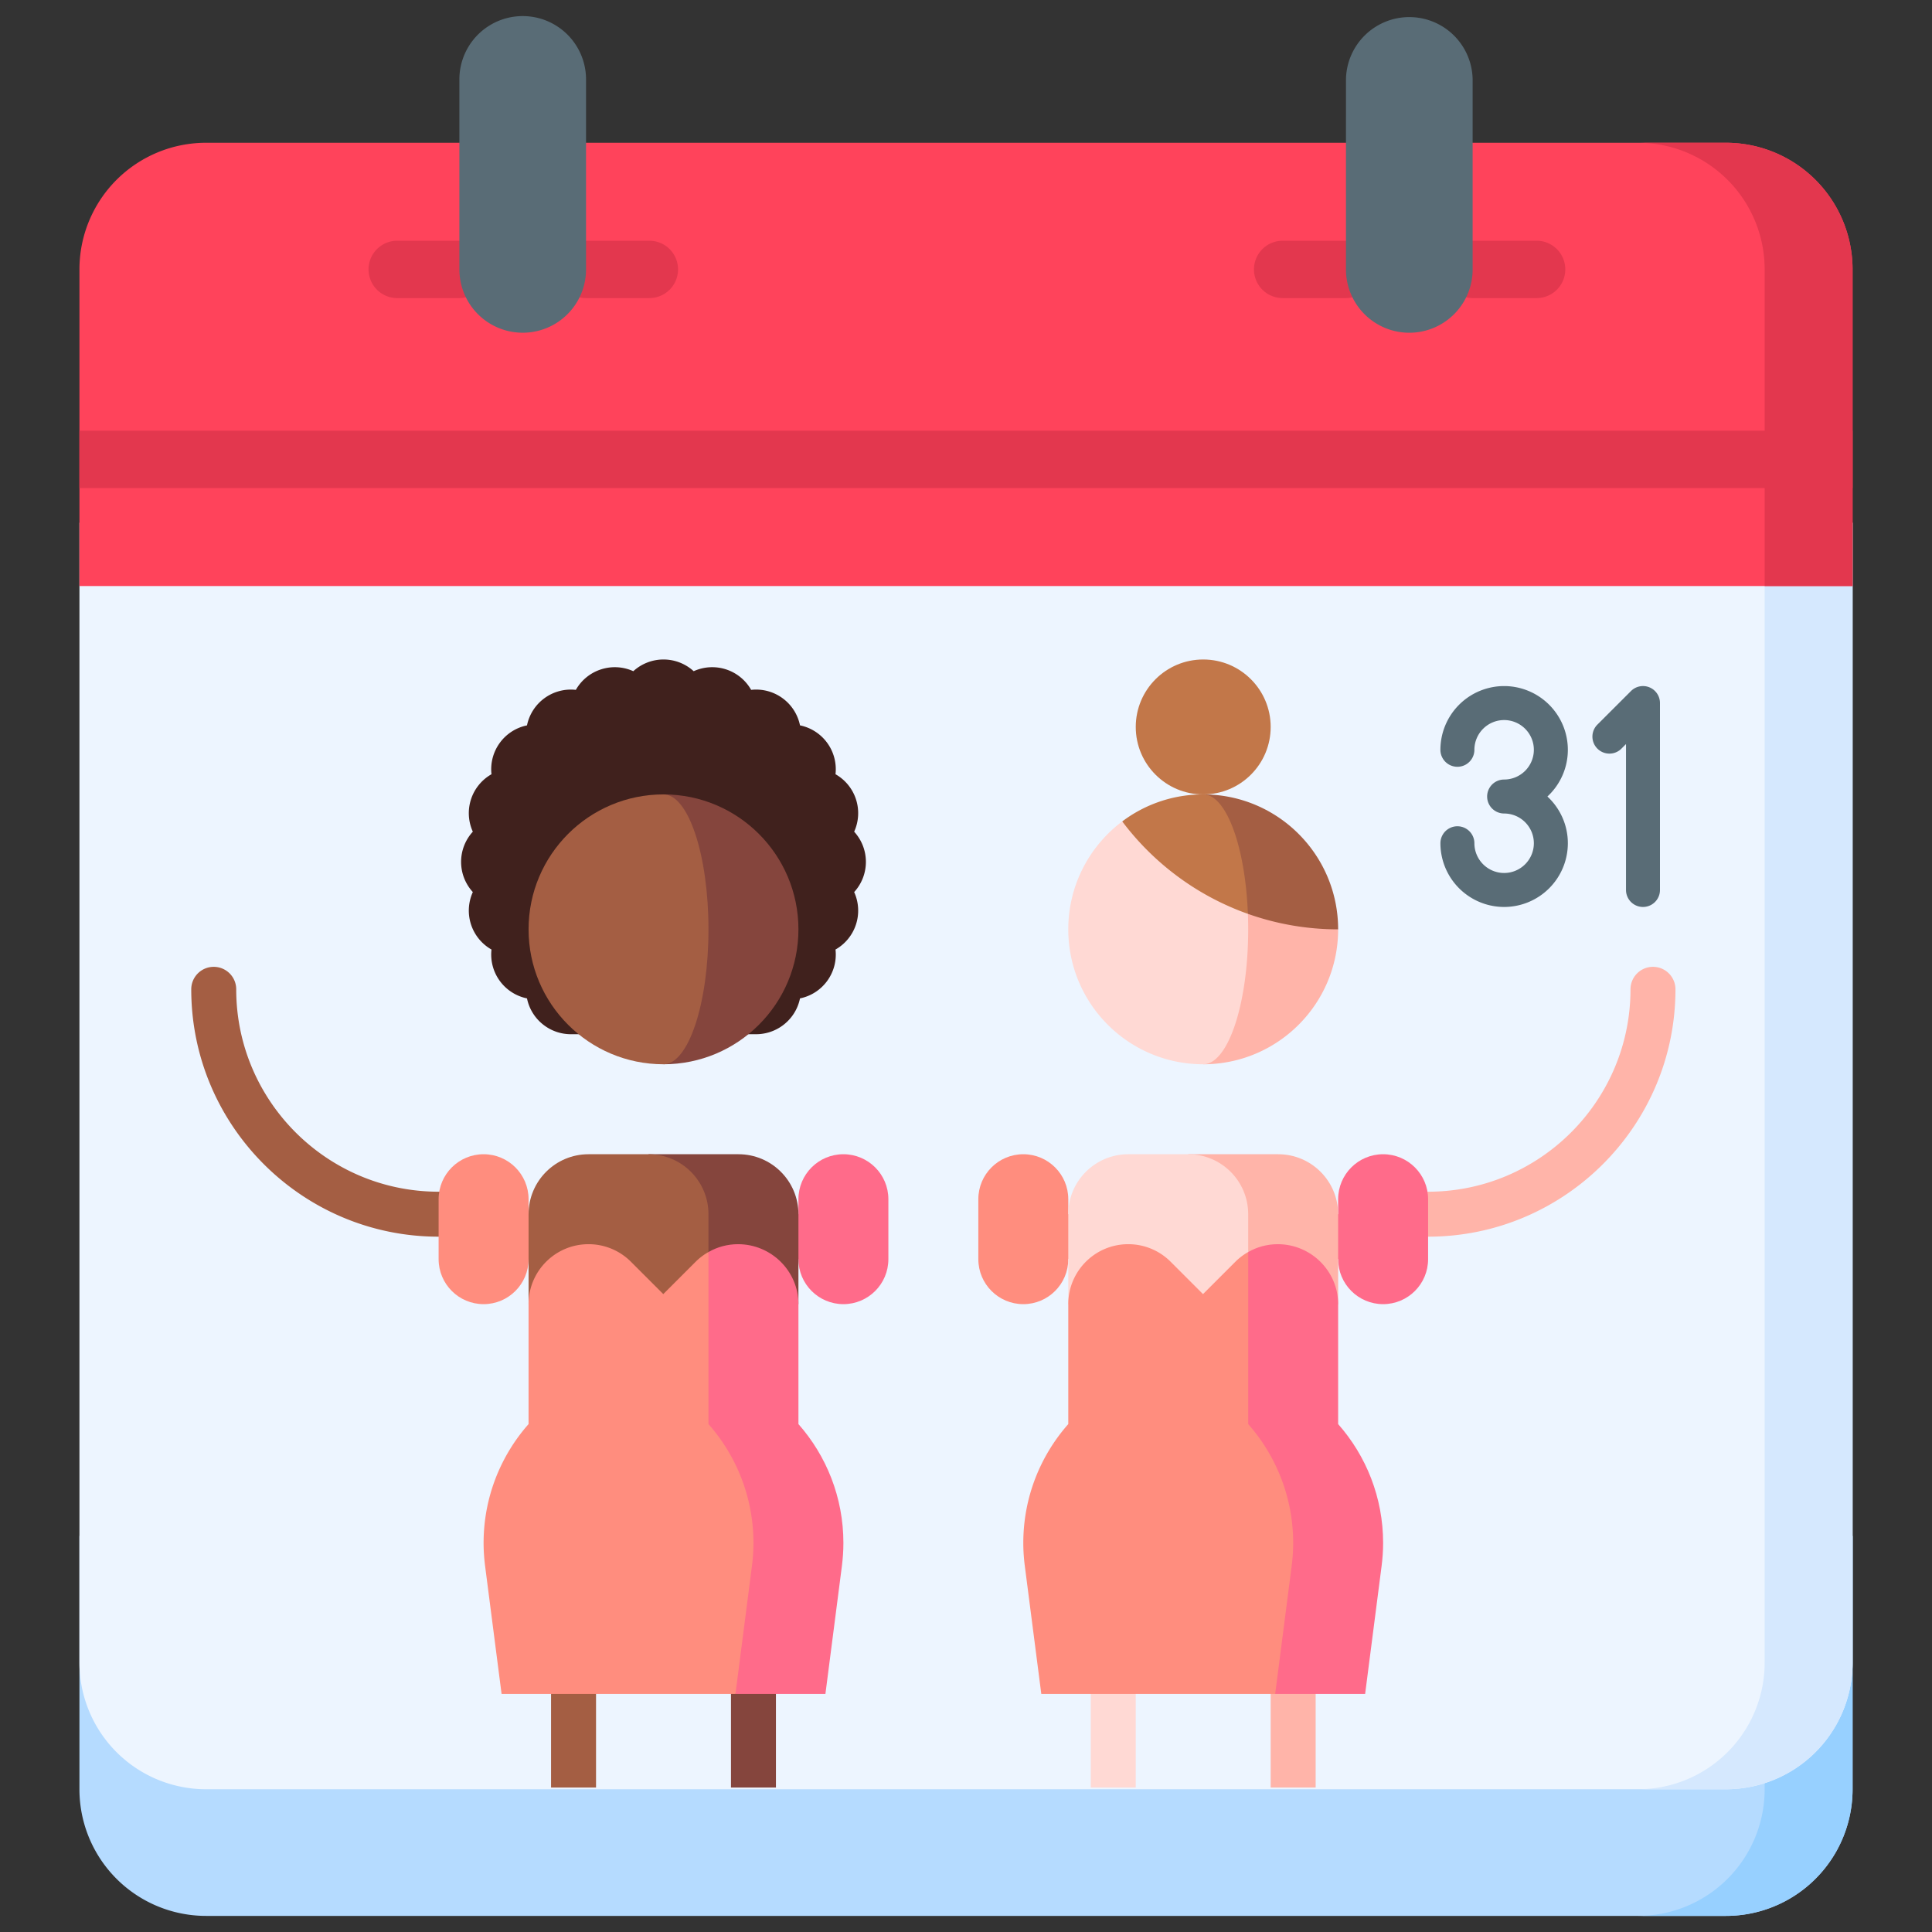 <svg xmlns="http://www.w3.org/2000/svg" fill-rule="evenodd" stroke-linejoin="round" stroke-miterlimit="2" clip-rule="evenodd" viewBox="0 0 120 120"><rect x="0" y="0" width="120" height="120" fill="#333333" stroke="none"/><clipPath id="a"><path d="M.801 102.398v230.403c0 14.137 11.461 25.597 25.597 25.597h307.204c14.136 0 25.597-11.46 25.597-25.597V102.398z" clip-rule="nonzero"/></clipPath><clipPath id="b"><path d="M0 0h378v384H0z"/></clipPath><g><path fill="#b5dbff" fill-rule="nonzero" d="M4.934 95.4v15.733A7.866 7.866 0 0 0 12.8 119h94.4a7.866 7.866 0 0 0 7.867-7.867V95.4z"/><path fill="#97d0ff" fill-rule="nonzero" d="M109.606 95.4v15.734A7.866 7.866 0 0 1 101.74 119h5.46a7.866 7.866 0 0 0 7.867-7.866V95.4z"/><path fill="#edf5ff" fill-rule="nonzero" d="M4.934 32.466v70.801a7.866 7.866 0 0 0 7.866 7.866h94.4a7.866 7.866 0 0 0 7.867-7.866v-70.8z"/><g clip-path="url(#a)" transform="matrix(.307 0 0 .307 4.688 1)"><g fill-rule="nonzero" clip-path="url(#b)" transform="translate(22.932 130.169) scale(.797)"><path fill="#a45e43" d="M91.953 216.926v149.636l-18.93 6.313c-2.992.996-4.605 4.227-3.609 7.219s4.231 4.609 7.219 3.613l22.832-7.613a5.709 5.709 0 0 0 3.906-5.414V216.926z"/><path fill="#85453d" d="M149.039 216.926v149.636l18.93 6.313a5.707 5.707 0 0 1 3.613 7.219 5.714 5.714 0 0 1-7.223 3.613l-22.832-7.613a5.705 5.705 0 0 1-3.902-5.414V216.926z"/><path fill="#ffd9d4" d="M228.961 216.926v149.636l-18.93 6.313a5.707 5.707 0 0 0-3.613 7.219 5.714 5.714 0 0 0 7.223 3.613l22.832-7.613a5.705 5.705 0 0 0 3.902-5.414V216.926z"/><path fill="#ffb4a9" d="M286.047 216.926v149.636l18.93 6.313c2.992.996 4.605 4.227 3.609 7.219s-4.231 4.609-7.219 3.613l-22.832-7.613a5.709 5.709 0 0 1-3.906-5.414V216.926z"/><path fill="#a45e43" d="M63.41 135.105c-28.328 0-51.379-23.05-51.379-51.378a5.706 5.706 0 0 0-5.707-5.707 5.706 5.706 0 0 0-5.707 5.707c0 34.625 28.168 62.793 62.793 62.793h11.418v-11.415z"/><path fill="#ffb4a9" d="M371.676 78.02a5.706 5.706 0 0 0-5.707 5.707c0 28.328-23.051 51.378-51.379 51.378h-11.418v11.415h11.418c34.625 0 62.793-28.168 62.793-62.793a5.706 5.706 0 0 0-5.707-5.707zM268.23 56.742l-10.726 46.012c18.918 0 34.25-15.332 34.25-34.25z"/><path fill="#ffd9d4" d="M268.922 68.504a97.94 97.94 0 0 0-.692-11.762l-31.281-15.64c-8.316 6.25-13.699 16.199-13.699 27.402 0 18.918 15.336 34.25 34.254 34.25 6.305 0 11.418-15.332 11.418-34.25z"/><path fill="#a45e43" d="m257.504 34.25 11.34 30.32a68.357 68.357 0 0 0 22.91 3.934c0-18.918-15.332-34.254-34.25-34.254z"/><path fill="#c27749" d="M257.504 34.25a34.096 34.096 0 0 0-20.555 6.855c8.016 10.668 19.078 18.918 31.895 23.465-.653-17.062-5.481-30.32-11.34-30.32z"/><path fill="#c27749" d="M274.629 17.125c0 9.461-7.668 17.125-17.125 17.125s-17.125-7.664-17.125-17.125C240.379 7.668 248.047 0 257.504 0s17.125 7.668 17.125 17.125z"/><path fill="#ff6b8a" d="M303.172 125.59c6.305 0 11.418 5.113 11.418 11.418v15.222c0 6.305-5.113 11.418-11.418 11.418s-11.418-5.113-11.418-11.418l-11.414-11.418h11.414v-3.804c0-6.309 5.113-11.418 11.418-11.418z"/><path fill="#ff8d7e" d="M211.836 125.59c-6.309 0-11.418 5.113-11.418 11.418v15.222c0 6.305 5.109 11.418 11.418 11.418 6.305 0 11.414-5.113 11.414-11.418l11.418-11.418H223.25v-3.804c0-6.309-5.109-11.418-11.414-11.418z"/><path fill="#ffb4a9" d="M276.531 125.59h-22.832v53.281l38.055-15.223v-22.836c0-8.406-6.813-15.222-15.223-15.222z"/><path fill="#ffd9d4" d="M253.699 125.59h-15.222c-8.411 0-15.227 6.816-15.227 15.222v22.836l45.672 15.223v-38.059c0-8.406-6.817-15.222-15.223-15.222z"/><path fill="#ff6b8a" d="M291.754 194.094v-30.446c0-8.41-6.918-15.222-15.324-15.222-2.735 0-5.293.726-7.508 1.992l-15.227 66.508 22.075 45.672h22.835l4.18-32.469c.246-1.914.387-3.863.387-5.844 0-11.578-4.317-22.144-11.418-30.191z"/><path fill="#ff8d7e" d="M268.922 194.094v-43.676a15.016 15.016 0 0 0-3.254 2.465l-8.196 8.195a.029.029 0 0 1-.042 0l-8.196-8.195a15.17 15.17 0 0 0-10.761-4.457c-8.411 0-15.223 6.816-15.223 15.222v30.446c-7.102 8.051-11.418 18.613-11.418 30.191 0 1.981.141 3.93.387 5.844l4.183 32.469h59.368l4.183-32.469c.246-1.914.387-3.863.387-5.844 0-11.578-4.32-22.144-11.418-30.191z"/><path fill="#40211d" d="M171.875 51.379c0-2.957-1.133-5.641-2.977-7.668a11.36 11.36 0 0 0-4.738-14.582 11.368 11.368 0 0 0-9.012-12.406 11.34 11.34 0 0 0-4.453-6.911 11.36 11.36 0 0 0-7.949-2.101 11.362 11.362 0 0 0-6.375-5.199 11.383 11.383 0 0 0-8.211.461 11.367 11.367 0 0 0-15.328 0 11.362 11.362 0 0 0-8.211-.457 11.343 11.343 0 0 0-6.375 5.195 11.366 11.366 0 0 0-12.402 9.016 11.344 11.344 0 0 0-6.914 4.453 11.353 11.353 0 0 0-2.098 7.949 11.36 11.36 0 0 0-4.738 14.582 11.354 11.354 0 0 0-2.977 7.668c0 2.953 1.133 5.637 2.977 7.664a11.366 11.366 0 0 0 4.738 14.586 11.361 11.361 0 0 0 9.012 12.402 11.344 11.344 0 0 0 4.453 6.914A11.363 11.363 0 0 0 97 95.125h46.992c2.328 0 4.676-.707 6.703-2.18a11.361 11.361 0 0 0 4.453-6.914 11.344 11.344 0 0 0 6.914-4.453 11.353 11.353 0 0 0 2.098-7.949 11.366 11.366 0 0 0 4.738-14.586 11.351 11.351 0 0 0 2.977-7.664z"/><path fill="#85453d" d="M120.496 34.25v68.504c18.918 0 34.254-15.332 34.254-34.25S139.414 34.25 120.496 34.25z"/><path fill="#a45e43" d="M131.914 68.504c0-18.918-5.114-34.254-11.418-34.254-18.918 0-34.25 15.336-34.25 34.254s15.332 34.25 34.25 34.25c6.304 0 11.418-15.332 11.418-34.25z"/><path fill="#ff6b8a" d="M166.164 125.59c6.309 0 11.418 5.113 11.418 11.418v15.222c0 6.305-5.109 11.418-11.418 11.418-6.305 0-11.414-5.113-11.414-11.418l-11.418-11.418h11.418v-3.804c0-6.309 5.109-11.418 11.414-11.418z"/><path fill="#ff8d7e" d="M74.828 125.59c-6.305 0-11.418 5.113-11.418 11.418v15.222c0 6.305 5.113 11.418 11.418 11.418s11.418-5.113 11.418-11.418l11.414-11.418H86.246v-3.804c0-6.309-5.113-11.418-11.418-11.418z"/><path fill="#85453d" d="M139.523 125.59h-22.832v53.281l38.059-15.223v-22.836c0-8.406-6.816-15.222-15.227-15.222z"/><path fill="#a45e43" d="M116.691 125.59h-15.222c-8.41 0-15.223 6.816-15.223 15.222v22.836l45.668 15.223v-38.059c0-8.406-6.816-15.222-15.223-15.222z"/><path fill="#ff6b8a" d="M154.75 194.094v-30.446c0-8.41-6.918-15.222-15.328-15.222-2.731 0-5.289.726-7.508 1.992l-15.223 66.508 22.071 45.672h22.836l4.183-32.469c.242-1.914.383-3.863.383-5.844 0-11.578-4.316-22.144-11.414-30.191z"/><path fill="#ff8d7e" d="M131.914 194.094v-43.676a15.212 15.212 0 0 0-3.254 2.465l-8.195 8.195c-.012.012-.031.012-.039 0l-8.199-8.195a15.172 15.172 0 0 0-10.762-4.457c-8.406 0-15.223 6.816-15.223 15.222v30.446c-7.097 8.051-11.414 18.613-11.414 30.191 0 1.981.141 3.93.383 5.844l4.184 32.469h59.371l4.179-32.469c.246-1.914.387-3.863.387-5.844 0-11.578-4.316-22.144-11.418-30.191z"/></g></g><g fill-rule="nonzero"><path fill="#d5e8fe" d="M109.606 32.466v70.801a7.866 7.866 0 0 1-7.866 7.866h5.46a7.866 7.866 0 0 0 7.867-7.866v-70.8z"/><path fill="#ff435b" d="M115.067 36.4V16.733a7.866 7.866 0 0 0-7.866-7.866H12.8a7.866 7.866 0 0 0-7.866 7.866V36.4z"/><path fill="#e3374e" d="M28.534 18.514H24.6a1.782 1.782 0 0 1 0-3.561h3.934a1.78 1.78 0 0 1 0 3.561zM40.334 18.514H36.4a1.78 1.78 0 0 1 0-3.561h3.934a1.78 1.78 0 0 1 0 3.561zM83.6 18.514h-3.933a1.78 1.78 0 0 1 0-3.561H83.6a1.78 1.78 0 0 1 0 3.561zM95.4 18.514h-3.934a1.78 1.78 0 0 1 0-3.561H95.4a1.781 1.781 0 1 1 0 3.561z"/><path fill="#596c76" d="M28.534 16.733a3.933 3.933 0 1 0 7.866 0v-11.8a3.933 3.933 0 1 0-7.867 0v11.8zM83.6 16.733a3.933 3.933 0 1 0 7.868 0v-11.8a3.934 3.934 0 0 0-7.867 0z"/><path fill="#e3374e" d="M107.2 8.867h-5.46a7.866 7.866 0 0 1 7.866 7.866V36.4h5.46V16.733a7.866 7.866 0 0 0-7.865-7.866z"/><path fill="#e3374e" d="M4.934 26.753h110.133v3.561H4.933z"/><path fill="#596c76" d="M97.382 46.57a3.962 3.962 0 0 0-3.958-3.957 3.962 3.962 0 0 0-3.958 3.958 1.055 1.055 0 0 0 2.111 0 1.85 1.85 0 0 1 1.847-1.847 1.85 1.85 0 0 1 1.847 1.847 1.849 1.849 0 0 1-1.847 1.847 1.055 1.055 0 1 0 0 2.11 1.85 1.85 0 0 1 1.847 1.848 1.85 1.85 0 0 1-1.847 1.847 1.85 1.85 0 0 1-1.847-1.847 1.055 1.055 0 1 0-2.11 0 3.962 3.962 0 0 0 3.957 3.957 3.962 3.962 0 0 0 3.958-3.957c0-1.146-.49-2.18-1.27-2.903a3.948 3.948 0 0 0 1.27-2.902zM102.453 42.693a1.055 1.055 0 0 0-1.15.229l-2.111 2.11a1.056 1.056 0 0 0 1.492 1.493l.31-.309v9.062a1.055 1.055 0 1 0 2.11 0v-11.61c0-.427-.257-.811-.651-.975z"/></g></g></svg>